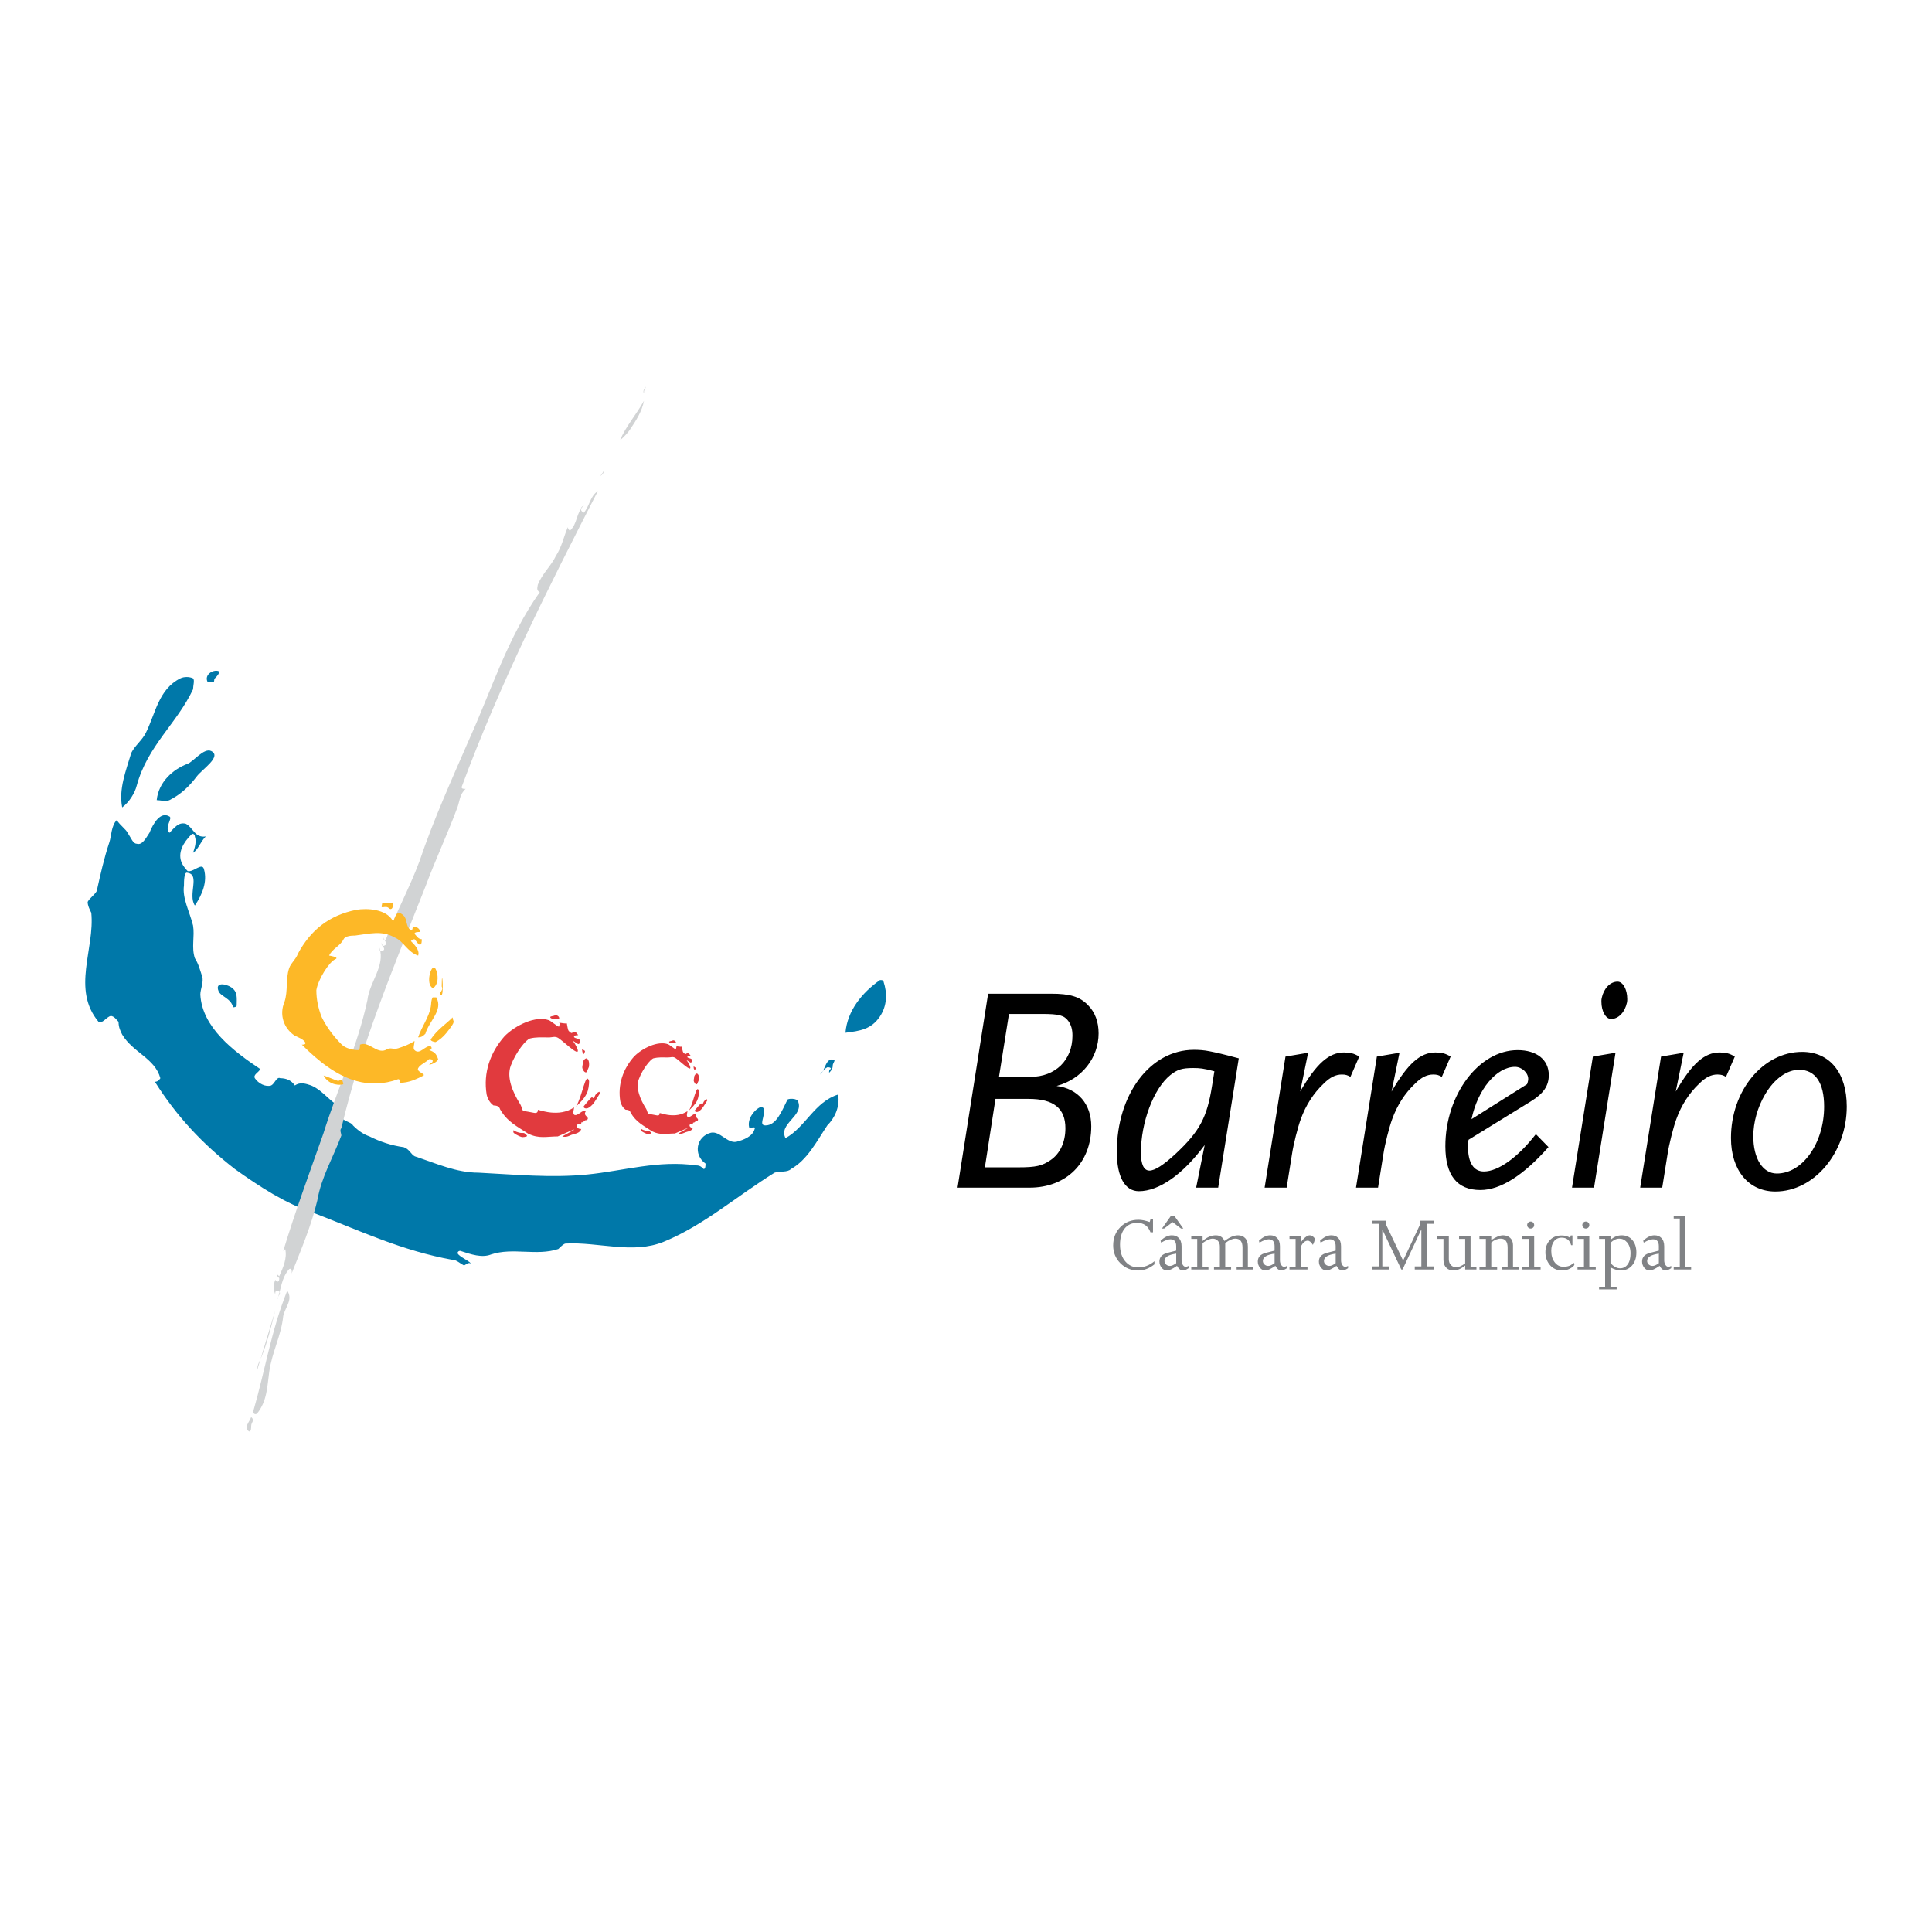 <?xml version="1.0" encoding="utf-8"?>
<!-- Generator: Adobe Illustrator 13.0.0, SVG Export Plug-In . SVG Version: 6.00 Build 14948)  -->
<!DOCTYPE svg PUBLIC "-//W3C//DTD SVG 1.0//EN" "http://www.w3.org/TR/2001/REC-SVG-20010904/DTD/svg10.dtd">
<svg version="1.0" id="Layer_1" xmlns="http://www.w3.org/2000/svg" xmlns:xlink="http://www.w3.org/1999/xlink" x="0px" y="0px"
	 width="192.756px" height="192.756px" viewBox="0 0 192.756 192.756" enable-background="new 0 0 192.756 192.756"
	 xml:space="preserve">
<g>
	<polygon fill-rule="evenodd" clip-rule="evenodd" fill="#FFFFFF" points="0,0 192.756,0 192.756,192.756 0,192.756 0,0 	"/>
	<path fill-rule="evenodd" clip-rule="evenodd" d="M109.607,103.098c0-1.143-0.352-2.111-1.056-2.814
		c-0.82-0.85-1.788-1.143-3.694-1.143h-6.273l-3.05,19.35h7.184c3.665,0,6.156-2.463,6.156-6.127c0-2.199-1.319-3.754-3.459-4.018
		C107.937,107.672,109.607,105.531,109.607,103.098L109.607,103.098z M106.998,103.332c0,2.434-1.7,4.105-4.192,4.105h-3.138
		l0.997-6.275h3.313c1.7,0,2.198,0.146,2.609,0.705C106.881,102.277,106.998,102.717,106.998,103.332L106.998,103.332z
		 M106.294,112.568c0,1.377-0.527,2.521-1.466,3.166c-0.85,0.586-1.466,0.732-3.254,0.732h-3.313l1.056-6.83h3.313
		C105.122,109.637,106.294,110.574,106.294,112.568L106.294,112.568z M123.593,105.59c-1.643-0.439-2.17-0.557-2.903-0.703
		c-0.557-0.117-1.085-0.146-1.583-0.146c-4.339,0-7.682,4.426-7.682,10.174c0,2.52,0.821,3.932,2.199,3.932
		c2.022,0,4.397-1.676,6.567-4.607l-0.851,4.252h2.199L123.593,105.59L123.593,105.59z M121.159,106.881l-0.235,1.465
		c-0.498,3.137-1.23,4.516-3.605,6.744c-1.261,1.172-2.111,1.699-2.639,1.699c-0.558,0-0.851-0.615-0.851-1.787
		c0-3.02,1.261-6.393,2.932-7.74c0.704-0.559,1.173-0.705,2.287-0.705C119.693,106.557,120.045,106.586,121.159,106.881
		L121.159,106.881z M135.612,105.414c-0.527-0.322-0.908-0.41-1.524-0.41c-1.495,0-2.756,1.113-4.368,3.898l0.792-3.869
		l-2.258,0.381l-2.082,13.076h2.199l0.527-3.312c0.146-0.998,0.587-2.727,0.88-3.52c0.498-1.377,1.261-2.58,2.287-3.547
		c0.645-0.645,1.202-0.908,1.817-0.908c0.352,0,0.557,0.059,0.851,0.234L135.612,105.414L135.612,105.414z M144.73,105.414
		c-0.527-0.322-0.908-0.41-1.524-0.41c-1.495,0-2.756,1.113-4.368,3.898l0.791-3.869l-2.257,0.381l-2.082,13.076h2.199l0.527-3.312
		c0.146-0.998,0.587-2.727,0.88-3.52c0.498-1.377,1.261-2.58,2.287-3.547c0.645-0.645,1.202-0.908,1.817-0.908
		c0.352,0,0.557,0.059,0.851,0.234L144.73,105.414L144.73,105.414z M154.523,107.262c0-1.525-1.202-2.492-3.107-2.492
		c-3.871,0-7.213,4.457-7.213,9.586c0,2.902,1.173,4.373,3.489,4.373c2.022,0,4.31-1.471,6.802-4.285l-1.261-1.289
		c-1.789,2.316-3.753,3.723-5.189,3.723c-1.026,0-1.583-0.879-1.583-2.492c0-0.322,0-0.41,0.059-0.674l6.186-3.811
		C153.995,109.107,154.523,108.346,154.523,107.262L154.523,107.262z M152.471,107.643c0,0.117-0.029,0.293-0.117,0.527
		l-5.541,3.488c0.615-2.961,2.492-5.219,4.339-5.219C151.826,106.439,152.471,107.027,152.471,107.643L152.471,107.643z
		 M162.351,99.668c0-0.969-0.439-1.73-0.967-1.73c-0.733,0-1.378,0.674-1.583,1.643c-0.029,0.117-0.029,0.234-0.029,0.352
		c0,0.967,0.439,1.73,0.967,1.73c0.733,0,1.378-0.676,1.584-1.643C162.351,99.902,162.351,99.785,162.351,99.668L162.351,99.668z
		 M161.179,105.033l-2.258,0.381l-2.082,13.076h2.199L161.179,105.033L161.179,105.033z M173.082,105.414
		c-0.528-0.322-0.909-0.41-1.525-0.41c-1.495,0-2.756,1.113-4.368,3.898l0.792-3.869l-2.258,0.381l-2.082,13.076h2.199l0.528-3.312
		c0.146-0.998,0.586-2.727,0.879-3.52c0.499-1.377,1.261-2.58,2.287-3.547c0.645-0.645,1.202-0.908,1.817-0.908
		c0.353,0,0.558,0.059,0.851,0.234L173.082,105.414L173.082,105.414z M184.252,110.398c0-3.371-1.7-5.453-4.456-5.453
		c-3.899,0-7.096,3.869-7.096,8.59c0,3.225,1.76,5.342,4.427,5.342C180.998,118.877,184.252,115.002,184.252,110.398
		L184.252,110.398z M181.994,110.398c0,3.635-2.14,6.684-4.72,6.684c-1.407,0-2.346-1.494-2.346-3.723
		c0-1.35,0.41-2.873,1.173-4.164c0.909-1.553,2.169-2.463,3.4-2.463C181.115,106.732,181.994,108.023,181.994,110.398
		L181.994,110.398z"/>
	<path fill-rule="evenodd" clip-rule="evenodd" fill="#808285" d="M114.71,121.924l0.073-0.285h0.252v1.309h-0.252
		c-0.233-0.629-0.672-0.943-1.316-0.943c-0.542,0-0.965,0.191-1.268,0.574c-0.304,0.381-0.455,0.916-0.455,1.604
		c0,0.732,0.192,1.307,0.577,1.723c0.336,0.363,0.75,0.545,1.242,0.545c0.569,0,1.108-0.205,1.617-0.617v0.309
		c-0.52,0.412-1.059,0.617-1.617,0.617c-0.704,0-1.297-0.24-1.779-0.723c-0.481-0.482-0.723-1.076-0.723-1.779
		c0-0.738,0.239-1.348,0.719-1.832c0.479-0.486,1.082-0.729,1.809-0.729C113.897,121.695,114.271,121.771,114.71,121.924
		L114.71,121.924z M118.586,126.303v0.223c-0.232,0.156-0.42,0.232-0.561,0.232c-0.228,0-0.426-0.154-0.594-0.463
		c-0.449,0.309-0.782,0.463-0.999,0.463c-0.206,0-0.384-0.09-0.532-0.268c-0.149-0.18-0.224-0.391-0.224-0.635
		c0-0.438,0.271-0.725,0.812-0.861l0.861-0.219v-0.447c0-0.455-0.195-0.682-0.585-0.682c-0.228,0-0.533,0.111-0.918,0.332
		l-0.057-0.186c0.379-0.363,0.752-0.545,1.121-0.545c0.287,0,0.515,0.086,0.683,0.26c0.194,0.189,0.292,0.469,0.292,0.838v1.396
		c0,0.174,0.041,0.324,0.122,0.455s0.182,0.195,0.301,0.195C118.369,126.393,118.461,126.363,118.586,126.303L118.586,126.303z
		 M117.351,126.027v-0.951c-0.78,0.107-1.17,0.352-1.17,0.73c0,0.137,0.053,0.252,0.158,0.35s0.231,0.146,0.378,0.146
		C116.891,126.303,117.102,126.211,117.351,126.027L117.351,126.027z M115.929,122.572l0.869-1.227h0.391l0.869,1.227h-0.228
		l-0.837-0.641l-0.845,0.641H115.929L115.929,122.572z M119.447,126.4v-2.795h-0.594v-0.26h1.13v0.471
		c0.428-0.379,0.866-0.568,1.316-0.568c0.417,0,0.707,0.189,0.869,0.568c0.499-0.379,0.948-0.568,1.35-0.568
		c0.298,0,0.536,0.094,0.715,0.283c0.179,0.191,0.268,0.473,0.268,0.846v2.023h0.545v0.26h-1.666v-0.26h0.585v-1.941
		c0-0.586-0.238-0.879-0.715-0.879c-0.287,0-0.623,0.146-1.008,0.439v2.381h0.585v0.26h-1.706v-0.26h0.585v-2.039
		c0-0.238-0.067-0.428-0.203-0.568c-0.135-0.143-0.306-0.213-0.512-0.213c-0.266,0-0.602,0.146-1.008,0.439v2.381h0.585v0.26h-1.715
		v-0.26H119.447L119.447,126.4z M128.401,126.303v0.223c-0.232,0.156-0.42,0.232-0.561,0.232c-0.228,0-0.425-0.154-0.593-0.463
		c-0.45,0.309-0.783,0.463-1,0.463c-0.206,0-0.383-0.09-0.532-0.268c-0.148-0.18-0.224-0.391-0.224-0.635
		c0-0.438,0.271-0.725,0.813-0.861l0.861-0.219v-0.447c0-0.455-0.195-0.682-0.586-0.682c-0.227,0-0.533,0.111-0.918,0.332
		l-0.057-0.186c0.379-0.363,0.753-0.545,1.121-0.545c0.287,0,0.515,0.086,0.683,0.26c0.195,0.189,0.293,0.469,0.293,0.838v1.396
		c0,0.174,0.04,0.324,0.122,0.455c0.081,0.131,0.182,0.195,0.3,0.195C128.185,126.393,128.277,126.363,128.401,126.303
		L128.401,126.303z M127.167,126.027v-0.951c-0.78,0.107-1.171,0.352-1.171,0.73c0,0.137,0.053,0.252,0.159,0.35
		c0.105,0.098,0.231,0.146,0.378,0.146C126.706,126.303,126.917,126.211,127.167,126.027L127.167,126.027z M129.263,126.4v-2.795
		h-0.609v-0.26h1.146v0.602l0,0c0.104-0.186,0.243-0.348,0.419-0.488c0.175-0.141,0.322-0.211,0.444-0.211
		c0.121,0,0.235,0.045,0.346,0.133c0.109,0.09,0.164,0.162,0.164,0.217c0,0.162-0.062,0.361-0.188,0.602
		c-0.173-0.277-0.344-0.416-0.512-0.416c-0.255,0-0.479,0.186-0.674,0.553v2.064h0.649v0.26h-1.796v-0.26H129.263L129.263,126.4z
		 M134.496,126.303v0.223c-0.233,0.156-0.42,0.232-0.561,0.232c-0.228,0-0.426-0.154-0.594-0.463
		c-0.449,0.309-0.782,0.463-0.999,0.463c-0.206,0-0.384-0.09-0.532-0.268c-0.149-0.18-0.224-0.391-0.224-0.635
		c0-0.438,0.271-0.725,0.812-0.861l0.861-0.219v-0.447c0-0.455-0.194-0.682-0.585-0.682c-0.228,0-0.533,0.111-0.918,0.332
		l-0.057-0.186c0.379-0.363,0.753-0.545,1.121-0.545c0.287,0,0.515,0.086,0.683,0.26c0.194,0.189,0.292,0.469,0.292,0.838v1.396
		c0,0.174,0.041,0.324,0.122,0.455s0.182,0.195,0.301,0.195C134.279,126.393,134.371,126.363,134.496,126.303L134.496,126.303z
		 M133.261,126.027v-0.951c-0.78,0.107-1.17,0.352-1.17,0.73c0,0.137,0.053,0.252,0.158,0.35s0.231,0.146,0.378,0.146
		C132.801,126.303,133.012,126.211,133.261,126.027L133.261,126.027z M137.592,126.352v-4.25h-0.683v-0.309h1.341v0.309l1.738,3.666
		l1.724-3.666v-0.309h1.324v0.309h-0.666v4.25h0.666v0.309h-1.885v-0.309h0.658v-3.697l0,0l-1.878,4.006h-0.121l-1.894-3.998l0,0
		v3.689h0.658v0.309h-1.666v-0.309H137.592L137.592,126.352z M146.718,123.346v3.055h0.586v0.26h-1.122v-0.398
		c-0.422,0.332-0.81,0.496-1.162,0.496c-0.292,0-0.527-0.086-0.706-0.26c-0.201-0.195-0.301-0.467-0.301-0.812v-2.08h-0.626v-0.26
		h1.162v2.291c0,0.254,0.078,0.455,0.235,0.602c0.136,0.129,0.295,0.195,0.479,0.195c0.266,0,0.571-0.131,0.918-0.391v-2.438h-0.609
		v-0.26H146.718L146.718,123.346z M148.246,126.4v-2.795h-0.642v-0.26h1.178v0.381c0.466-0.318,0.858-0.479,1.179-0.479
		c0.287,0,0.523,0.086,0.711,0.26c0.187,0.174,0.28,0.414,0.28,0.723v2.17h0.602v0.26h-1.739v-0.26h0.601v-1.918
		c0-0.602-0.229-0.902-0.69-0.902c-0.319,0-0.634,0.129-0.942,0.383v2.438h0.585v0.26h-1.763v-0.26H148.246L148.246,126.4z
		 M153.064,123.346v3.055h0.642v0.26h-1.819v-0.26h0.642v-2.795h-0.642v-0.26H153.064L153.064,123.346z M152.715,121.875
		c0.098,0,0.181,0.033,0.248,0.102c0.067,0.066,0.102,0.15,0.102,0.248s-0.034,0.18-0.102,0.246
		c-0.067,0.068-0.15,0.102-0.248,0.102s-0.18-0.033-0.248-0.102c-0.067-0.066-0.102-0.148-0.102-0.246s0.034-0.182,0.102-0.248
		C152.535,121.908,152.617,121.875,152.715,121.875L152.715,121.875z M156.882,123.264v0.967h-0.13
		c-0.141-0.498-0.455-0.748-0.942-0.748c-0.33,0-0.586,0.121-0.768,0.361s-0.272,0.559-0.272,0.957c0,0.463,0.114,0.842,0.342,1.139
		c0.227,0.297,0.517,0.445,0.869,0.445c0.232,0,0.431-0.033,0.593-0.098c0.108-0.043,0.209-0.104,0.301-0.18
		c0.076-0.064,0.122-0.098,0.138-0.098c0.044,0,0.065,0.047,0.065,0.139c0,0.098-0.11,0.217-0.333,0.357
		c-0.266,0.168-0.553,0.252-0.861,0.252c-0.553,0-0.986-0.201-1.3-0.607c-0.266-0.344-0.398-0.748-0.398-1.213
		c0-0.457,0.133-0.844,0.398-1.156c0.292-0.346,0.698-0.518,1.219-0.518c0.347,0,0.634,0.082,0.861,0.244l0.04-0.244H156.882
		L156.882,123.264z M158.565,123.346v3.055h0.643v0.26h-1.82v-0.26h0.642v-2.795h-0.642v-0.26H158.565L158.565,123.346z
		 M158.216,121.875c0.098,0,0.181,0.033,0.248,0.102c0.068,0.066,0.102,0.15,0.102,0.248s-0.033,0.18-0.102,0.246
		c-0.067,0.068-0.15,0.102-0.248,0.102c-0.097,0-0.18-0.033-0.247-0.102c-0.068-0.066-0.102-0.148-0.102-0.246
		s0.033-0.182,0.102-0.248C158.036,121.908,158.119,121.875,158.216,121.875L158.216,121.875z M160.142,128.383v-4.777h-0.601v-0.26
		h1.138v0.357c0.341-0.305,0.712-0.455,1.113-0.455c0.443,0,0.8,0.156,1.068,0.471c0.268,0.314,0.402,0.729,0.402,1.244
		c0,0.535-0.146,0.969-0.436,1.299c-0.289,0.332-0.67,0.496-1.142,0.496c-0.287,0-0.623-0.104-1.007-0.309v1.934h0.617v0.26h-1.755
		v-0.26H160.142L160.142,128.383z M160.679,123.996v2.014c0.303,0.354,0.622,0.529,0.959,0.529c0.313,0,0.565-0.131,0.755-0.391
		c0.19-0.26,0.285-0.625,0.285-1.098c0-0.465-0.119-0.836-0.358-1.113c-0.211-0.238-0.466-0.357-0.764-0.357
		S160.966,123.719,160.679,123.996L160.679,123.996z M166.738,126.303v0.223c-0.232,0.156-0.419,0.232-0.561,0.232
		c-0.228,0-0.425-0.154-0.593-0.463c-0.45,0.309-0.783,0.463-0.999,0.463c-0.206,0-0.384-0.09-0.533-0.268
		c-0.148-0.18-0.223-0.391-0.223-0.635c0-0.438,0.271-0.725,0.812-0.861l0.861-0.219v-0.447c0-0.455-0.195-0.682-0.585-0.682
		c-0.228,0-0.534,0.111-0.919,0.332l-0.057-0.186c0.379-0.363,0.753-0.545,1.121-0.545c0.287,0,0.515,0.086,0.683,0.26
		c0.195,0.189,0.293,0.469,0.293,0.838v1.396c0,0.174,0.04,0.324,0.122,0.455c0.081,0.131,0.182,0.195,0.3,0.195
		C166.522,126.393,166.614,126.363,166.738,126.303L166.738,126.303z M165.504,126.027v-0.951c-0.78,0.107-1.17,0.352-1.17,0.73
		c0,0.137,0.053,0.252,0.158,0.35s0.231,0.146,0.378,0.146C165.043,126.303,165.255,126.211,165.504,126.027L165.504,126.027z
		 M167.594,126.4v-4.826h-0.609v-0.26h1.146v5.086h0.593v0.26h-1.738v-0.26H167.594L167.594,126.4z"/>
	<path fill-rule="evenodd" clip-rule="evenodd" fill="#0078A9" d="M18.173,86.175c0.114,0.229,0.362,0.544,0.544,0.726
		c0.543,0.181,1.451-0.907,1.632-0.181c0.363,1.269-0.181,2.538-0.907,3.626c-0.725-1.088,0.544-3.082-0.725-3.264
		c-0.363-0.181-0.363,0.907-0.363,1.269c-0.181,1.27,0.544,2.539,0.906,3.989c0.182,1.088-0.181,2.175,0.182,3.264
		c0.363,0.544,0.544,1.269,0.726,1.812c0.181,0.545-0.182,1.27-0.182,1.814c0.182,3.262,3.264,5.619,5.983,7.432
		c-0.182,0.363-0.726,0.545-0.544,0.908c0.362,0.543,1.088,0.906,1.631,0.725c0.363-0.182,0.544-0.906,0.907-0.725
		c0.544,0,1.088,0.182,1.451,0.725c0.544-0.363,1.088-0.182,1.632,0c1.269,0.545,1.994,1.812,3.263,2.357
		c0.182,0,0,0.543-0.362,0.725c0.362,0.545,1.088,0.545,1.269,0.906c0.544,0.545,1.088,0.906,1.632,1.088
		c1.088,0.545,2.176,0.908,3.445,1.088c0.544,0.182,0.725,0.727,1.088,0.906c2.176,0.727,4.17,1.633,6.346,1.633
		c3.626,0.182,7.252,0.543,10.878,0.182c3.626-0.363,7.071-1.451,10.879-0.906c0.362,0,0.544,0.18,0.725,0.361
		c0.182,0,0.182-0.361,0.182-0.543c-1.27-0.906-0.907-2.721,0.544-3.082c0.906-0.182,1.631,1.088,2.538,0.906
		c0.726-0.182,1.632-0.545,1.814-1.27c0.181-0.363-0.544,0-0.544-0.182c-0.182-0.725,0.362-1.631,1.087-1.994
		c0.181,0,0.363,0,0.363,0.182c0.181,0.725-0.544,1.631,0.181,1.631c1.088,0,1.632-1.449,2.176-2.537
		c0-0.182,1.088-0.182,1.088,0.18c0.543,1.451-1.995,2.176-1.269,3.627c1.994-1.088,2.9-3.627,5.258-4.352
		c0.181,1.27-0.362,2.357-1.087,3.082c-1.088,1.633-1.995,3.445-3.626,4.352c-0.363,0.363-1.088,0.182-1.632,0.363
		c-3.808,2.357-7.071,5.258-11.06,6.891c-3.083,1.268-6.527,0-9.791,0.18c-0.181,0-0.544,0.363-0.726,0.545
		c-2.175,0.725-4.533-0.182-6.708,0.543c-0.907,0.363-1.995,0-3.083-0.361c-0.181,0-0.362,0.18-0.181,0.361
		c0.362,0.363,0.906,0.545,1.269,0.906c-0.363-0.18-0.544,0.182-0.725,0.182c-0.363-0.182-0.725-0.543-1.088-0.543
		c-5.077-0.906-9.247-2.9-13.961-4.715c-2.719-0.906-5.258-2.539-7.796-4.352c-3.263-2.537-5.802-5.258-7.978-8.703
		c0.363,0,0.544-0.361,0.544-0.361c-0.544-1.994-2.72-2.539-3.808-4.352c-0.181-0.363-0.363-0.727-0.363-1.27
		c-0.181-0.182-0.544-0.725-0.906-0.545c-0.363,0.182-0.725,0.727-1.088,0.545c-2.72-3.264-0.363-7.252-0.725-10.879
		c-0.181-0.363-0.363-0.725-0.363-1.088c0.182-0.362,0.725-0.725,0.907-1.088c0.362-1.631,0.725-3.263,1.269-4.895
		c0.181-0.544,0.181-1.632,0.725-2.176c0.363,0.544,0.907,0.906,1.088,1.269c0.362,0.544,0.543,1.088,0.906,1.088
		c0.544,0.181,0.907-0.544,1.269-1.088c0.363-0.907,1.088-2.176,1.995-1.632c0.362,0.181-0.544,1.088,0,1.632
		c0.543-0.544,0.906-1.088,1.631-0.907c0.725,0.363,0.907,1.451,1.995,1.269c-0.544,0.544-0.725,1.27-1.27,1.632
		c0.182-0.544,0.363-1.088,0.182-1.632c0-0.181-0.182-0.362-0.363-0.181C18.354,84,17.629,85.087,18.173,86.175L18.173,86.175z
		 M14.547,73.121c0.979-1.959,1.269-4.352,3.445-5.439c0.362-0.181,0.906-0.181,1.269,0c0.182,0.182,0,0.726,0,1.088
		c-1.631,3.445-4.532,5.621-5.62,9.61c-0.181,0.725-0.726,1.632-1.451,2.175c-0.363-1.813,0.363-3.626,0.907-5.439
		C13.459,74.39,14.185,73.846,14.547,73.121L14.547,73.121z M19.624,77.472c-0.769,1.025-1.631,1.813-2.719,2.357
		c-0.363,0.182-0.907,0-1.27,0c0.182-1.813,1.632-3.082,3.083-3.626c0.543-0.181,1.632-1.632,2.357-1.27
		C22.162,75.478,20.168,76.747,19.624,77.472L19.624,77.472z M21.437,67.681c-0.128,0.128,0,0.363-0.181,0.363
		c-0.182,0-0.363,0-0.544,0c-0.363-0.725,0.544-1.269,1.087-1.088C21.981,67.138,21.618,67.5,21.437,67.681L21.437,67.681z
		 M23.069,98.504c0.674,0.449,0.544,1.088,0.544,1.814c0,0.18-0.363,0.18-0.363,0.18c-0.181-0.906-1.269-1.088-1.451-1.631
		C21.437,97.961,22.525,98.143,23.069,98.504L23.069,98.504z M87.796,101.404c-0.865,1.299-1.994,1.451-3.445,1.633
		c0.181-2.176,1.632-3.988,3.445-5.258c0.181,0,0.362,0,0.362,0.182C88.521,99.049,88.521,100.318,87.796,101.404L87.796,101.404z
		 M83.083,106.301c0,0.361-0.182,0.543-0.363,0.725c0-0.182,0-0.363,0.181-0.363c0-0.18-0.181-0.18-0.362-0.18
		c-0.363,0.18-0.544,0.543-0.726,0.725c0.544-0.363,0.544-1.812,1.451-1.451C83.264,105.938,83.083,106.119,83.083,106.301
		L83.083,106.301z"/>
	<path fill-rule="evenodd" clip-rule="evenodd" fill="#E13A3E" d="M54.75,101.783c0.258,0.092,0.792,0.6,1.009,0.646
		c0.044,0.008,0.064-0.32,0.109-0.314c0.07,0.01-0.148-0.072-0.075-0.074c0.127-0.004,0.613,0.107,0.759,0.059
		c0.053,0.213,0.081,0.617,0.186,0.748c0.086,0.107,0.112,0.121,0.222,0.193c0.218,0.143,0.25-0.465,0.731,0.232
		c-0.182,0-0.425,0.018-0.425,0.197c0.182,0.182,0.533,0.104,0.629,0.369c0,0-0.006,0.328-0.216,0.328l-0.527-0.334
		c0.318,0.441,0.62,1.027,0.454,1.1c-0.238,0.102-1.366-1.014-1.91-1.377c-0.339-0.205-0.589-0.045-0.992-0.051
		c-0.673-0.012-1.263-0.039-1.824,0.102c-0.379,0.096-1.411,1.354-1.918,2.709c-0.438,1.17,0.179,2.652,0.943,3.852
		c0.141,0.221,0.137,0.484,0.306,0.68c0.181,0,0.73,0.119,1.088,0.182c0.317,0.057,0.369-0.129,0.369-0.309
		c0.474,0.135,0.897,0.238,1.307,0.275c0.687,0.062,1.507,0.012,2.301-0.51c0,0.182-0.17,0.555,0.012,0.736
		c0.363,0.182,0.805-0.555,1.167-0.375c-0.362,0.545,0.465,0.545,0.102,0.908c-0.181,0-0.181,0-0.362,0.18
		c-0.181,0-0.14,0.178-0.14-0.002c-0.181,0.18,0.118,0.15-0.291,0.207c-0.401,0.055-0.204,0.555,0.228,0.492
		c-0.074,0.297-0.389,0.445-0.772,0.529c-0.286,0.064-0.474,0.227-0.764,0.254c-0.106,0.01-0.229-0.002-0.349-0.016
		c-0.087-0.01,1.257-0.699,1.182-0.705c-0.086-0.008-1.589,0.668-1.64,0.686c-1.088,0-1.879,0.262-2.967-0.283
		c-1.088-0.725-2.067-1.162-2.793-2.43c-0.066-0.268-0.302-0.375-0.647-0.375c-0.347-0.244-0.572-0.617-0.687-1.076
		c-0.362-2.176,0.346-4.217,1.797-5.85C51.439,102.279,53.437,101.314,54.75,101.783L54.75,101.783z M55.354,101.301
		c-0.088,0.09-0.604,0.068-0.422,0.25s0.672,0.082,0.853,0.082C55.844,101.375,55.442,101.213,55.354,101.301L55.354,101.301z
		 M58.751,106.451l-0.215,0.5c-0.181,0.18-0.442-0.273-0.442-0.455c0-0.18,0.056-0.271,0.056-0.453c0-0.18,0.193-0.453,0.374-0.453
		C58.887,105.771,58.751,106.451,58.751,106.451L58.751,106.451z M58.366,104.854l-0.284-0.191c0,0.248,0,0.34,0.182,0.52
		C58.264,105.002,58.366,105.035,58.366,104.854L58.366,104.854z M58.536,109.104c-0.292,0.584-0.703,0.93-1.065,1.291
		c0.646-1.041,0.962-3.58,1.303-2.537C58.773,108.219,58.717,108.74,58.536,109.104L58.536,109.104z M59.793,108.922
		c0,0-0.318,0.102-0.454,0.453s-0.181,0.102-0.283,0.102s-0.686,0.754-0.782,0.852c-0.096,0.096-0.011,0.26,0.215,0.26
		s0.414-0.176,0.623-0.385c0.209-0.211,0.752-1.133,0.752-1.133L59.793,108.922L59.793,108.922z M51.238,112.752
		c0,0,0.125,0.137,0.51,0.238s0.493-0.018,0.612,0.102c0.119,0.119,0.362,0.25,0.119,0.307s-0.38,0.102-0.72-0.068
		s-0.544-0.283-0.544-0.396S51.238,112.752,51.238,112.752L51.238,112.752z"/>
	<path fill-rule="evenodd" clip-rule="evenodd" fill="#E13A3E" d="M66.646,104.182c0.198,0.07,0.607,0.461,0.774,0.496
		c0.035,0.008,0.049-0.244,0.084-0.24c0.054,0.006-0.114-0.057-0.058-0.059c0.098-0.002,0.471,0.084,0.583,0.047
		c0.041,0.162,0.062,0.473,0.144,0.574c0.065,0.082,0.085,0.092,0.17,0.146c0.167,0.111,0.191-0.355,0.561,0.18
		c-0.139,0-0.326,0.012-0.326,0.152c0.14,0.139,0.409,0.078,0.483,0.283c0,0-0.004,0.252-0.165,0.252l-0.404-0.258
		c0.243,0.34,0.475,0.789,0.348,0.844c-0.182,0.08-1.048-0.777-1.466-1.057c-0.261-0.156-0.452-0.033-0.762-0.039
		c-0.517-0.008-0.97-0.029-1.401,0.078c-0.291,0.074-1.083,1.041-1.472,2.08c-0.336,0.898,0.137,2.037,0.724,2.959
		c0.108,0.17,0.105,0.371,0.235,0.521c0.139,0,0.562,0.09,0.835,0.139c0.244,0.045,0.283-0.098,0.283-0.238
		c0.364,0.105,0.689,0.184,1.004,0.213c0.527,0.049,1.157,0.008,1.767-0.391c0,0.139-0.131,0.426,0.009,0.564
		c0.278,0.139,0.618-0.426,0.896-0.287c-0.278,0.418,0.357,0.418,0.079,0.697c-0.139,0-0.139,0-0.279,0.139
		c-0.139,0-0.107,0.137-0.107-0.004c-0.139,0.141,0.09,0.117-0.223,0.16c-0.309,0.043-0.157,0.426,0.174,0.377
		c-0.057,0.229-0.298,0.344-0.593,0.408c-0.219,0.049-0.364,0.174-0.587,0.193c-0.081,0.008-0.175,0-0.267-0.012
		c-0.067-0.008,0.965-0.535,0.907-0.541c-0.066-0.004-1.22,0.514-1.259,0.527c-0.835,0-1.443,0.199-2.278-0.217
		c-0.835-0.559-1.588-0.893-2.145-1.867c-0.051-0.205-0.232-0.287-0.497-0.287c-0.267-0.188-0.439-0.475-0.527-0.826
		c-0.278-1.672,0.266-3.24,1.38-4.492C64.104,104.562,65.636,103.822,66.646,104.182L66.646,104.182z M67.109,103.812
		c-0.068,0.066-0.463,0.051-0.324,0.191c0.139,0.139,0.516,0.062,0.655,0.062C67.485,103.867,67.177,103.744,67.109,103.812
		L67.109,103.812z M69.717,107.768l-0.166,0.383c-0.139,0.139-0.339-0.209-0.339-0.35c0-0.139,0.044-0.209,0.044-0.348
		s0.148-0.348,0.287-0.348C69.822,107.244,69.717,107.768,69.717,107.768L69.717,107.768z M69.421,106.539l-0.217-0.148
		c0,0.193,0,0.262,0.14,0.4C69.343,106.652,69.421,106.68,69.421,106.539L69.421,106.539z M69.552,109.803
		c-0.225,0.449-0.539,0.713-0.818,0.992c0.497-0.801,0.74-2.75,1.001-1.949C69.735,109.123,69.691,109.523,69.552,109.803
		L69.552,109.803z M70.518,109.664c0,0-0.244,0.078-0.348,0.348c-0.105,0.27-0.14,0.078-0.218,0.078s-0.526,0.578-0.6,0.652
		s-0.009,0.201,0.165,0.201c0.174,0,0.318-0.135,0.479-0.297c0.161-0.16,0.578-0.869,0.578-0.869L70.518,109.664L70.518,109.664z
		 M63.948,112.604c0,0,0.096,0.105,0.391,0.184c0.296,0.078,0.379-0.014,0.47,0.078s0.278,0.191,0.091,0.234
		c-0.187,0.045-0.292,0.08-0.552-0.051c-0.261-0.131-0.418-0.219-0.418-0.305C63.931,112.656,63.948,112.604,63.948,112.604
		L63.948,112.604z"/>
	<path fill-rule="evenodd" clip-rule="evenodd" fill="#D1D3D4" d="M26.86,136.877c0.277-1.998,1.199-3.602,1.399-5.584
		c0.2-0.9,1-1.621,0.399-2.521c-1.599,3.963-2.199,7.924-3.399,12.066c0,0.18,0.2,0.361,0.4,0.18
		C26.66,139.758,26.66,138.316,26.86,136.877L26.86,136.877z M26.06,135.436c-0.157,0.377-0.4,0.721-0.4,1.26
		c0.6-1.98,1.2-3.961,1.8-5.943C27.06,132.373,26.66,133.994,26.06,135.436L26.06,135.436z M25.06,142.279c0-0.402,0.4-0.541,0-0.9
		c-0.2,0.541-0.8,1.08-0.2,1.441C25.06,142.82,25.06,142.459,25.06,142.279L25.06,142.279z M62.851,42.864
		c-0.23,0.346-0.601,0.721-1,1.081c0.6-1.441,1.6-2.521,2.4-3.962C64.049,41.063,63.45,41.964,62.851,42.864L62.851,42.864z
		 M60.051,47.367c-0.2,0.18-0.2,0.18-0.2,0.36c0-0.36,0.4-0.54,0.4-0.9C60.251,47.006,60.251,47.187,60.051,47.367L60.051,47.367z
		 M64.25,39.082v0.18c-0.201-0.36,0.2-0.54,0.2-0.721C64.45,38.722,64.25,38.902,64.25,39.082L64.25,39.082z M45.655,80.505
		c-1.021,2.76-2.199,5.223-3.199,7.924c-3.199,8.104-6.398,15.668-8.398,24.133c-0.2,0.18,0,0.541,0,0.721
		c-0.799,2.16-2,4.143-2.399,6.484c-0.6,2.52-1.6,4.861-2.599,7.383c0,0.18,0.2-0.721-0.2-0.539c-0.8,0.9-0.8,1.98-1.2,3.061
		c0-0.359,0.6-0.721,0-0.9c-0.2,0-0.2,0.18-0.2,0.361c-0.2-0.541-0.2-0.9,0-1.441l0.2,0.18c0.2,0,0.2-0.18,0.2-0.359
		c-0.2-0.182-0.2-0.182-0.2-0.361l0.2,0.18c0.4-0.9,0.799-1.801,0.6-2.701l-0.2,0.18c1.2-3.961,2.599-7.744,3.999-11.705
		c1.4-4.502,3.399-8.645,4.399-13.328c0.2-1.801,1.8-3.421,1.2-5.223c0,0.18,0,0.36,0.2,0.36c0.6-0.18,0-0.541,0-0.9
		c0,0.18,0,0.36,0.2,0.36c0.6-0.18,0-0.541,0-0.9c0,0.181,0,0.36,0.2,0.36c1-2.701,2.399-5.223,3.399-7.924
		c1.399-4.142,3.199-8.104,4.999-12.247c2.199-4.863,3.799-10.085,6.998-14.588c-0.4-0.18-0.2-0.541-0.2-0.721
		c0.4-1.081,1.399-1.981,1.799-2.881c0.601-0.901,0.801-1.981,1.2-2.881c0,0.18,0.2,0.36,0.2,0.36c0.8-0.72,0.6-1.801,1.4-2.521
		c-0.4,0.18-0.4,0.541,0,0.72c0.599-0.72,0.599-1.621,1.399-2.161c-5,9.726-9.798,19.271-13.597,29.537c0,0.18,0.2,0.18,0.4,0.18
		C45.854,79.244,45.854,79.965,45.655,80.505L45.655,80.505z"/>
	<path fill-rule="evenodd" clip-rule="evenodd" fill="#FDB827" d="M34.283,93.705c-0.344,0.688-1.088,0.907-1.45,1.632
		c0,0,1.086,0.166,0.625,0.363c-0.615,0.262-1.713,1.994-1.895,3.082c0,0.906,0.182,1.812,0.544,2.721
		c0.544,1.088,1.269,1.994,1.995,2.719c0.362,0.363,1.088,0.545,1.632,0.545c0.181,0,0.181-0.363,0.181-0.545
		c0.906-0.363,1.632,0.906,2.539,0.545c0.544-0.363,0.725,0,1.269-0.182s1.088-0.363,1.632-0.727c0,0.363-0.182,0.727,0,0.908
		c0.544,0.543,1.088-0.545,1.631-0.363c0.182,0.182,0,0.363-0.181,0.363c0.544,0.18,0.725,0.361,0.907,0.906
		c0,0.182-0.544,0.543-0.907,0.543c0.181-0.182,0.363-0.182,0.363-0.361c0-0.182-0.182-0.182-0.363-0.182
		c-0.362,0.361-0.906,0.543-1.088,0.906c-0.181,0.363,0.726,0.543,0.544,0.725c-0.725,0.363-1.45,0.727-2.357,0.727
		c0-0.182,0-0.363-0.181-0.363c-1.451,0.543-2.901,0.543-4.17,0.182c-1.994-0.545-3.807-1.994-5.439-3.627
		c0.182,0,0.363,0,0.363-0.182c-0.182-0.361-0.726-0.543-1.088-0.725c-1.088-0.725-1.548-2.092-1.004-3.361
		c0.362-1.088,0.098-2.26,0.46-3.347c0.182-0.544,0.694-0.906,0.875-1.45c1.269-2.357,3.114-3.841,5.833-4.385
		c1.088-0.181,2.948-0.073,3.612,1.058c0.206,0.35,0.214-1.37,1.103-0.481c0.405,0.405,0.181,1.088,0.725,1.451
		c0.181,0,0.181-0.182,0.181-0.363c0.363,0,0.726,0.181,0.726,0.544c-0.182,0-0.544,0-0.544,0.181
		c0.181,0.182,0.362,0.544,0.725,0.544c0,0.182,0,0.544-0.181,0.544c-0.182,0-0.363-0.363-0.544-0.544
		c-0.182,0-0.363,0.182-0.363,0.182c0.363,0.363,0.907,0.907,0.725,1.451c-1.088-0.363-1.45-1.451-2.357-1.813
		c-1.269-0.725-2.508-0.363-3.959-0.181C35.219,93.342,34.464,93.342,34.283,93.705L34.283,93.705z M43.591,98.057
		c-0.057,0.172-0.243,0.512-0.424,0.512c-0.725-0.363-0.166-2.385,0.219-2C43.567,96.749,43.772,97.512,43.591,98.057L43.591,98.057
		z M42.985,100.414c0.06-0.359,0-0.545,0.182-0.908h0.362c0.725,1.27-0.725,2.357-1.087,3.627c-0.182,0.182-0.363,0.363-0.726,0.363
		C42.079,102.408,42.804,101.502,42.985,100.414L42.985,100.414z M44.54,103.055c-0.32,0.4-0.72,0.73-1.083,0.912
		c-0.182,0-0.573-0.141-0.471-0.289c0.668-0.986,1.451-1.451,2.176-2.176C45.161,102.045,45.627,101.695,44.54,103.055
		L44.54,103.055z M43.892,99.145c0.502,1.004,0.181-3.29,0.181-0.725C44.254,98.781,43.892,98.963,43.892,99.145L43.892,99.145z
		 M38.815,90.623c0.182,0.181,0.363,0,0.363-0.182c0-0.181,0.164-0.479-0.181-0.367c-0.544,0.177-0.891-0.177-0.891,0.186
		C37.924,90.804,38.453,90.26,38.815,90.623L38.815,90.623z M33.739,107.848l0.296-0.115c0.182,0,0.216,0.445,0.216,0.445
		c-0.725,0.182-1.601-0.148-1.963-0.875C32.833,107.484,33.195,107.666,33.739,107.848L33.739,107.848z"/>
</g>
</svg>
